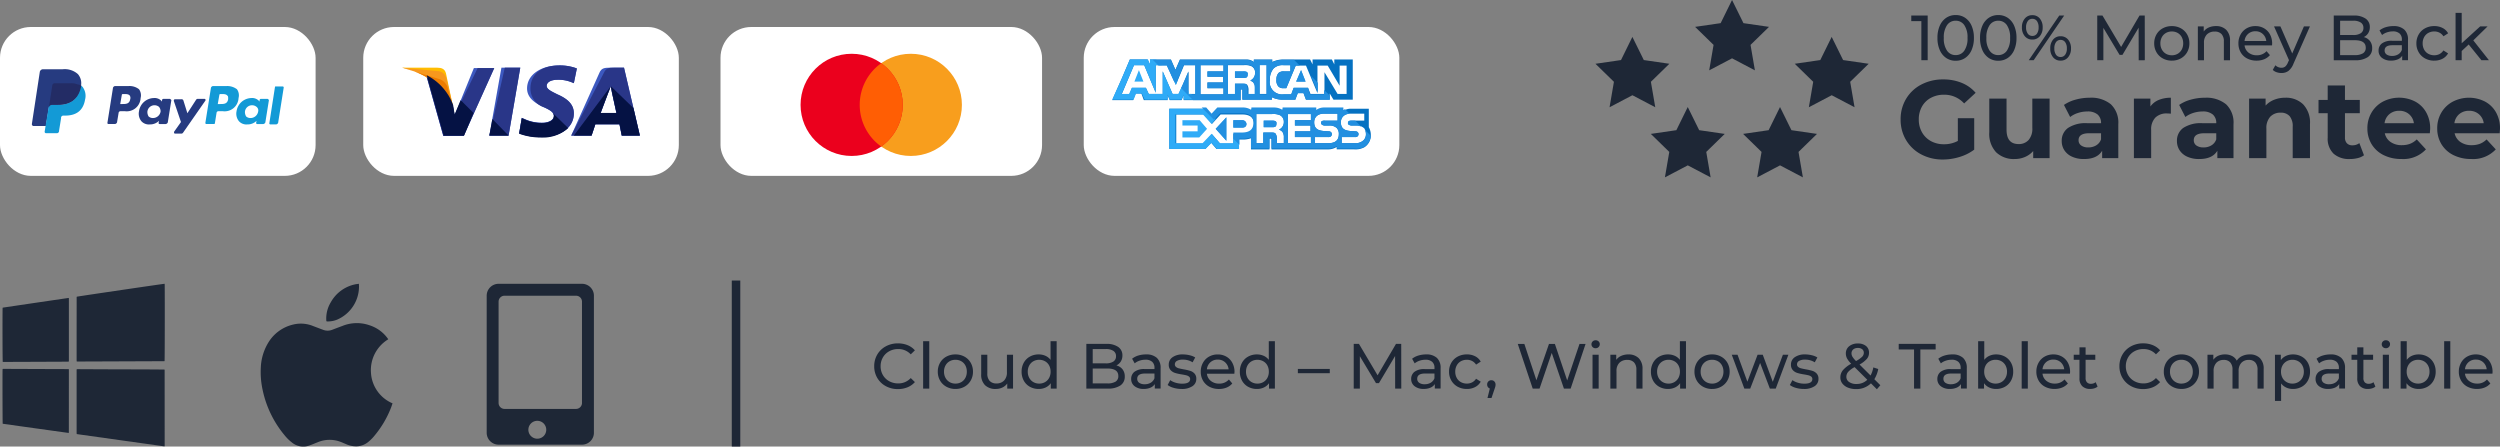 <?xml version="1.0" encoding="utf-8"?>
<svg xmlns="http://www.w3.org/2000/svg" width="487.242" height="87.031" viewBox="0 0 487.242 87.031">
  <rect x="0" y="0" width="487.242" height="87.031" fill="#808080" stroke="none"/>
  <g id="Group_26554" data-name="Group 26554" transform="translate(-716 -12127.277)">
    <rect id="Rectangle_23331" data-name="Rectangle 23331" width="61.509" height="29.014" rx="6" transform="translate(716 12132.539)" fill="#fff"/>
    <rect id="Rectangle_23332" data-name="Rectangle 23332" width="61.509" height="29.014" rx="6" transform="translate(786.793 12132.539)" fill="#fff"/>
    <rect id="Rectangle_23333" data-name="Rectangle 23333" width="62.669" height="29.014" rx="6" transform="translate(856.424 12132.539)" fill="#fff"/>
    <rect id="Rectangle_23334" data-name="Rectangle 23334" width="61.509" height="29.014" rx="6" transform="translate(927.218 12132.539)" fill="#fff"/>
    <path id="Path_13011" data-name="Path 13011" d="M-185.453-1.836a4.809,4.809,0,0,1-2.358-.579,4.257,4.257,0,0,1-1.649-1.593,4.415,4.415,0,0,1-.6-2.283,4.415,4.415,0,0,1,.6-2.283,4.246,4.246,0,0,1,1.655-1.593,4.844,4.844,0,0,1,2.364-.579,4.935,4.935,0,0,1,1.867.342,3.82,3.82,0,0,1,1.443,1.014l-.809.784a3.245,3.245,0,0,0-2.451-1.033,3.551,3.551,0,0,0-1.755.436A3.158,3.158,0,0,0-188.371-8a3.36,3.36,0,0,0-.442,1.711,3.36,3.36,0,0,0,.442,1.711,3.158,3.158,0,0,0,1.226,1.2,3.551,3.551,0,0,0,1.755.436,3.252,3.252,0,0,0,2.451-1.045l.809.784a3.871,3.871,0,0,1-1.45,1.02A4.9,4.9,0,0,1-185.453-1.836Zm4.928-9.333h1.195v9.233h-1.195Zm6.3,9.308A3.576,3.576,0,0,1-176-2.3a3.159,3.159,0,0,1-1.226-1.2,3.409,3.409,0,0,1-.442-1.736,3.409,3.409,0,0,1,.442-1.736A3.115,3.115,0,0,1-176-8.163a3.618,3.618,0,0,1,1.767-.429,3.582,3.582,0,0,1,1.761.429,3.126,3.126,0,0,1,1.219,1.195,3.409,3.409,0,0,1,.442,1.736,3.409,3.409,0,0,1-.442,1.736,3.17,3.17,0,0,1-1.219,1.2A3.541,3.541,0,0,1-174.229-1.861Zm0-1.045a2.227,2.227,0,0,0,1.139-.292,2.064,2.064,0,0,0,.79-.821,2.508,2.508,0,0,0,.286-1.213,2.508,2.508,0,0,0-.286-1.213,2.021,2.021,0,0,0-.79-.815,2.265,2.265,0,0,0-1.139-.286,2.265,2.265,0,0,0-1.139.286,2.063,2.063,0,0,0-.8.815,2.466,2.466,0,0,0-.292,1.213,2.466,2.466,0,0,0,.292,1.213,2.107,2.107,0,0,0,.8.821A2.227,2.227,0,0,0-174.229-2.906Zm11.224-5.624v6.6h-1.132v-1a2.4,2.4,0,0,1-.952.79,2.97,2.97,0,0,1-1.288.28,2.878,2.878,0,0,1-2.078-.728,2.839,2.839,0,0,1-.759-2.147v-3.8h1.195v3.658a2.048,2.048,0,0,0,.46,1.45,1.719,1.719,0,0,0,1.319.492,1.969,1.969,0,0,0,1.493-.572,2.247,2.247,0,0,0,.548-1.618V-8.53Zm8.5-2.638v9.233h-1.145V-2.98a2.587,2.587,0,0,1-1.008.834A3.123,3.123,0,0,1-158-1.861a3.466,3.466,0,0,1-1.717-.423,3.031,3.031,0,0,1-1.188-1.188,3.537,3.537,0,0,1-.429-1.761,3.5,3.5,0,0,1,.429-1.755,3.042,3.042,0,0,1,1.188-1.182A3.466,3.466,0,0,1-158-8.593a3.16,3.16,0,0,1,1.307.268,2.536,2.536,0,0,1,1,.79v-3.634Zm-3.4,8.263a2.236,2.236,0,0,0,1.132-.292,2.051,2.051,0,0,0,.8-.821,2.509,2.509,0,0,0,.286-1.213,2.509,2.509,0,0,0-.286-1.213,2.01,2.01,0,0,0-.8-.815,2.274,2.274,0,0,0-1.132-.286,2.264,2.264,0,0,0-1.139.286,2.063,2.063,0,0,0-.8.815,2.466,2.466,0,0,0-.292,1.213,2.466,2.466,0,0,0,.292,1.213,2.107,2.107,0,0,0,.8.821A2.227,2.227,0,0,0-157.9-2.906Zm15.044-3.546a2.231,2.231,0,0,1,1.195.765,2.2,2.2,0,0,1,.436,1.4,2.013,2.013,0,0,1-.852,1.742,4.242,4.242,0,0,1-2.483.61h-4.156v-8.711h3.907a3.852,3.852,0,0,1,2.308.6,1.937,1.937,0,0,1,.815,1.655,2.152,2.152,0,0,1-.317,1.182A2.067,2.067,0,0,1-142.859-6.452Zm-4.617-3.186V-6.85h2.551a2.59,2.59,0,0,0,1.475-.355,1.18,1.18,0,0,0,.516-1.039,1.18,1.18,0,0,0-.516-1.039,2.59,2.59,0,0,0-1.475-.355Zm2.862,6.695a2.946,2.946,0,0,0,1.593-.348,1.212,1.212,0,0,0,.535-1.1q0-1.456-2.128-1.456h-2.862v2.9Zm7.541-5.649a2.983,2.983,0,0,1,2.1.672,2.6,2.6,0,0,1,.728,2v3.982h-1.132v-.871a1.888,1.888,0,0,1-.852.7,3.253,3.253,0,0,1-1.313.243,2.747,2.747,0,0,1-1.773-.535,1.717,1.717,0,0,1-.666-1.406,1.732,1.732,0,0,1,.635-1.4,3.127,3.127,0,0,1,2.016-.529h1.891v-.236a1.523,1.523,0,0,0-.448-1.182,1.89,1.89,0,0,0-1.319-.411,3.492,3.492,0,0,0-1.145.193,2.949,2.949,0,0,0-.946.516l-.5-.9a3.612,3.612,0,0,1,1.219-.628A5.1,5.1,0,0,1-137.073-8.593Zm-.274,5.811a2.219,2.219,0,0,0,1.182-.3,1.745,1.745,0,0,0,.722-.865v-.921h-1.842q-1.518,0-1.518,1.02a.923.923,0,0,0,.386.784A1.764,1.764,0,0,0-137.346-2.781Zm7.2.921a5.527,5.527,0,0,1-1.555-.218,3.416,3.416,0,0,1-1.17-.554l.5-.946a3.572,3.572,0,0,0,1.058.5,4.352,4.352,0,0,0,1.257.187q1.568,0,1.568-.9a.58.58,0,0,0-.212-.473,1.34,1.34,0,0,0-.529-.255q-.317-.081-.9-.18a8.841,8.841,0,0,1-1.3-.286,2,2,0,0,1-.865-.548,1.524,1.524,0,0,1-.361-1.083,1.691,1.691,0,0,1,.747-1.437,3.344,3.344,0,0,1,2-.541,5.519,5.519,0,0,1,1.319.162A3.547,3.547,0,0,1-127.5-8l-.51.946a3.43,3.43,0,0,0-1.9-.523,2.2,2.2,0,0,0-1.157.249.751.751,0,0,0-.4.66.629.629,0,0,0,.224.51,1.417,1.417,0,0,0,.554.274q.33.087.927.2a10.061,10.061,0,0,1,1.288.292,1.923,1.923,0,0,1,.84.529,1.473,1.473,0,0,1,.348,1.045,1.648,1.648,0,0,1-.765,1.425A3.614,3.614,0,0,1-130.142-1.861Zm10.3-3.335a3.417,3.417,0,0,1-.025.361h-5.351a2.071,2.071,0,0,0,.765,1.4,2.5,2.5,0,0,0,1.624.529,2.446,2.446,0,0,0,1.9-.8l.66.772a2.889,2.889,0,0,1-1.114.8,3.876,3.876,0,0,1-1.487.274,3.9,3.9,0,0,1-1.854-.429,3.062,3.062,0,0,1-1.251-1.2,3.443,3.443,0,0,1-.442-1.742,3.5,3.5,0,0,1,.429-1.73,3.075,3.075,0,0,1,1.182-1.2,3.367,3.367,0,0,1,1.7-.429,3.3,3.3,0,0,1,1.686.429,3.015,3.015,0,0,1,1.157,1.2A3.658,3.658,0,0,1-119.838-5.2Zm-3.26-2.389a2.065,2.065,0,0,0-1.437.523,2.107,2.107,0,0,0-.678,1.369h4.231a2.121,2.121,0,0,0-.678-1.363A2.05,2.05,0,0,0-123.1-7.585Zm11.137-3.584v9.233h-1.145V-2.98a2.587,2.587,0,0,1-1.008.834,3.123,3.123,0,0,1-1.344.286,3.466,3.466,0,0,1-1.717-.423,3.032,3.032,0,0,1-1.188-1.188,3.537,3.537,0,0,1-.429-1.761,3.5,3.5,0,0,1,.429-1.755,3.043,3.043,0,0,1,1.188-1.182,3.466,3.466,0,0,1,1.717-.423,3.159,3.159,0,0,1,1.307.268,2.536,2.536,0,0,1,1,.79v-3.634Zm-3.4,8.263a2.236,2.236,0,0,0,1.132-.292,2.052,2.052,0,0,0,.8-.821,2.508,2.508,0,0,0,.286-1.213,2.508,2.508,0,0,0-.286-1.213,2.01,2.01,0,0,0-.8-.815,2.274,2.274,0,0,0-1.132-.286,2.265,2.265,0,0,0-1.139.286,2.063,2.063,0,0,0-.8.815,2.466,2.466,0,0,0-.292,1.213,2.466,2.466,0,0,0,.292,1.213,2.107,2.107,0,0,0,.8.821A2.227,2.227,0,0,0-115.359-2.906Zm7.877-2.862h6.222v.834h-6.222ZM-88.53-1.935l-.012-6.346-3.148,5.289h-.572l-3.148-5.251v6.309h-1.195v-8.711h1.02l3.634,6.122,3.584-6.122h1.02l.012,8.711ZM-82.5-8.593a2.983,2.983,0,0,1,2.1.672,2.594,2.594,0,0,1,.728,2v3.982H-80.8v-.871a1.888,1.888,0,0,1-.852.7,3.253,3.253,0,0,1-1.313.243A2.747,2.747,0,0,1-84.741-2.4,1.717,1.717,0,0,1-85.407-3.8a1.732,1.732,0,0,1,.635-1.4,3.127,3.127,0,0,1,2.016-.529h1.891v-.236a1.523,1.523,0,0,0-.448-1.182,1.889,1.889,0,0,0-1.319-.411,3.492,3.492,0,0,0-1.145.193,2.949,2.949,0,0,0-.946.516l-.5-.9A3.612,3.612,0,0,1-84-8.375,5.1,5.1,0,0,1-82.5-8.593Zm-.274,5.811a2.219,2.219,0,0,0,1.182-.3,1.745,1.745,0,0,0,.722-.865v-.921h-1.842q-1.518,0-1.518,1.02a.923.923,0,0,0,.386.784A1.764,1.764,0,0,0-82.769-2.781Zm8.225.921a3.663,3.663,0,0,1-1.8-.436A3.191,3.191,0,0,1-77.58-3.5a3.372,3.372,0,0,1-.448-1.736,3.372,3.372,0,0,1,.448-1.736,3.147,3.147,0,0,1,1.238-1.195,3.705,3.705,0,0,1,1.8-.429,3.451,3.451,0,0,1,1.6.361,2.571,2.571,0,0,1,1.089,1.045l-.908.585a2.03,2.03,0,0,0-.772-.709,2.2,2.2,0,0,0-1.02-.236,2.359,2.359,0,0,0-1.163.286,2.039,2.039,0,0,0-.809.815,2.466,2.466,0,0,0-.292,1.213,2.492,2.492,0,0,0,.292,1.226,2.039,2.039,0,0,0,.809.815,2.359,2.359,0,0,0,1.163.286,2.2,2.2,0,0,0,1.02-.236,2.03,2.03,0,0,0,.772-.709l.908.572a2.61,2.61,0,0,1-1.089,1.051A3.4,3.4,0,0,1-74.544-1.861Zm4.778-1.7a.764.764,0,0,1,.579.243.843.843,0,0,1,.23.6A1.483,1.483,0,0,1-69-2.358q-.044.174-.168.535l-.585,1.73h-.784l.46-1.854a.781.781,0,0,1-.38-.292.817.817,0,0,1-.143-.479.825.825,0,0,1,.236-.61A.81.81,0,0,1-69.765-3.565Zm18.354-7.08-2.912,8.711h-1.307l-2.377-6.956-2.377,6.956h-1.331l-2.912-8.711h1.282l2.352,7.08,2.451-7.08H-57.4l2.4,7.118,2.4-7.118Zm1.356,2.115h1.195v6.6h-1.195Zm.6-1.269a.8.8,0,0,1-.579-.224.735.735,0,0,1-.23-.548.755.755,0,0,1,.23-.554.785.785,0,0,1,.579-.23.809.809,0,0,1,.579.218.715.715,0,0,1,.23.541.77.77,0,0,1-.23.566A.785.785,0,0,1-49.457-9.8Zm6.4,1.207a2.725,2.725,0,0,1,2,.728,2.863,2.863,0,0,1,.74,2.134v3.8h-1.195V-5.594a2.025,2.025,0,0,0-.46-1.443A1.732,1.732,0,0,0-43.3-7.522a2.055,2.055,0,0,0-1.531.566,2.212,2.212,0,0,0-.56,1.624v3.4h-1.195v-6.6h1.145v1a2.322,2.322,0,0,1,.977-.784A3.413,3.413,0,0,1-43.061-8.593Zm11.212-2.576v9.233h-1.145V-2.98A2.587,2.587,0,0,1-34-2.147a3.123,3.123,0,0,1-1.344.286,3.467,3.467,0,0,1-1.717-.423,3.032,3.032,0,0,1-1.188-1.188,3.537,3.537,0,0,1-.429-1.761,3.5,3.5,0,0,1,.429-1.755,3.043,3.043,0,0,1,1.188-1.182,3.467,3.467,0,0,1,1.717-.423,3.16,3.16,0,0,1,1.307.268,2.537,2.537,0,0,1,1,.79v-3.634Zm-3.4,8.263A2.236,2.236,0,0,0-34.114-3.2a2.052,2.052,0,0,0,.8-.821,2.509,2.509,0,0,0,.286-1.213,2.509,2.509,0,0,0-.286-1.213,2.01,2.01,0,0,0-.8-.815,2.274,2.274,0,0,0-1.132-.286,2.265,2.265,0,0,0-1.139.286,2.063,2.063,0,0,0-.8.815,2.466,2.466,0,0,0-.292,1.213,2.466,2.466,0,0,0,.292,1.213,2.107,2.107,0,0,0,.8.821A2.227,2.227,0,0,0-35.247-2.906Zm8.487,1.045A3.576,3.576,0,0,1-28.527-2.3a3.158,3.158,0,0,1-1.226-1.2,3.409,3.409,0,0,1-.442-1.736,3.409,3.409,0,0,1,.442-1.736,3.115,3.115,0,0,1,1.226-1.195,3.618,3.618,0,0,1,1.767-.429A3.582,3.582,0,0,1-25-8.163,3.126,3.126,0,0,1-23.78-6.969a3.409,3.409,0,0,1,.442,1.736A3.409,3.409,0,0,1-23.78-3.5,3.17,3.17,0,0,1-25-2.3,3.541,3.541,0,0,1-26.76-1.861Zm0-1.045A2.227,2.227,0,0,0-25.622-3.2a2.064,2.064,0,0,0,.79-.821,2.509,2.509,0,0,0,.286-1.213,2.509,2.509,0,0,0-.286-1.213,2.022,2.022,0,0,0-.79-.815,2.265,2.265,0,0,0-1.139-.286,2.265,2.265,0,0,0-1.139.286,2.063,2.063,0,0,0-.8.815,2.466,2.466,0,0,0-.292,1.213A2.466,2.466,0,0,0-28.7-4.02a2.107,2.107,0,0,0,.8.821A2.227,2.227,0,0,0-26.76-2.906ZM-11.89-8.53l-2.464,6.6H-15.5l-1.9-5-1.929,5h-1.145l-2.451-6.6H-21.8l1.916,5.251,1.991-5.251h1.008l1.954,5.276L-12.96-8.53Zm3.011,6.67a5.527,5.527,0,0,1-1.555-.218,3.416,3.416,0,0,1-1.17-.554l.5-.946a3.573,3.573,0,0,0,1.058.5,4.352,4.352,0,0,0,1.257.187q1.568,0,1.568-.9a.58.58,0,0,0-.212-.473,1.339,1.339,0,0,0-.529-.255q-.317-.081-.9-.18a8.841,8.841,0,0,1-1.3-.286,2,2,0,0,1-.865-.548,1.524,1.524,0,0,1-.361-1.083,1.691,1.691,0,0,1,.747-1.437,3.344,3.344,0,0,1,2-.541,5.519,5.519,0,0,1,1.319.162A3.547,3.547,0,0,1-6.241-8l-.51.946a3.43,3.43,0,0,0-1.9-.523,2.2,2.2,0,0,0-1.157.249.751.751,0,0,0-.4.66.629.629,0,0,0,.224.51,1.416,1.416,0,0,0,.554.274q.33.087.927.2a10.061,10.061,0,0,1,1.288.292,1.923,1.923,0,0,1,.84.529,1.473,1.473,0,0,1,.348,1.045,1.648,1.648,0,0,1-.765,1.425A3.614,3.614,0,0,1-8.879-1.861ZM5.357-1.8,4.2-2.956a4.018,4.018,0,0,1-2.912,1.12A4.093,4.093,0,0,1-.28-2.122a2.54,2.54,0,0,1-1.089-.8A1.894,1.894,0,0,1-1.761-4.1,2.2,2.2,0,0,1-1.27-5.513,5.691,5.691,0,0,1,.354-6.776,4.371,4.371,0,0,1-.455-7.809a2.072,2.072,0,0,1-.236-.958A1.756,1.756,0,0,1-.05-10.185a2.584,2.584,0,0,1,1.711-.535,2.4,2.4,0,0,1,1.58.485A1.637,1.637,0,0,1,3.826-8.9,1.813,1.813,0,0,1,3.4-7.721a5.229,5.229,0,0,1-1.425,1.1l2.153,2.14a5.546,5.546,0,0,0,.535-1.58l.958.311a5.758,5.758,0,0,1-.759,1.991l1.17,1.17Zm-3.7-8.051a1.331,1.331,0,0,0-.915.292.974.974,0,0,0-.33.765,1.272,1.272,0,0,0,.18.647,4.9,4.9,0,0,0,.7.846,5.352,5.352,0,0,0,1.188-.834,1.085,1.085,0,0,0,.33-.759.872.872,0,0,0-.3-.7A1.27,1.27,0,0,0,1.661-9.849Zm-.3,7.018A2.905,2.905,0,0,0,3.49-3.652L1.014-6.116a4.461,4.461,0,0,0-1.251.927,1.475,1.475,0,0,0-.355.964A1.185,1.185,0,0,0-.05-3.217,2.38,2.38,0,0,0,1.362-2.831ZM12.6-9.563H9.612v-1.083h7.2v1.083H13.831v7.628H12.6Zm7.454.971a2.983,2.983,0,0,1,2.1.672,2.594,2.594,0,0,1,.728,2v3.982H21.745v-.871a1.888,1.888,0,0,1-.852.7,3.253,3.253,0,0,1-1.313.243A2.747,2.747,0,0,1,17.806-2.4,1.716,1.716,0,0,1,17.141-3.8a1.732,1.732,0,0,1,.635-1.4,3.127,3.127,0,0,1,2.016-.529h1.891v-.236a1.523,1.523,0,0,0-.448-1.182,1.89,1.89,0,0,0-1.319-.411,3.492,3.492,0,0,0-1.145.193,2.949,2.949,0,0,0-.946.516l-.5-.9a3.612,3.612,0,0,1,1.219-.628A5.1,5.1,0,0,1,20.052-8.593Zm-.274,5.811a2.219,2.219,0,0,0,1.182-.3,1.745,1.745,0,0,0,.722-.865v-.921H19.841q-1.518,0-1.518,1.02a.923.923,0,0,0,.386.784A1.764,1.764,0,0,0,19.779-2.781Zm8.81-5.811a3.467,3.467,0,0,1,1.717.423,3.043,3.043,0,0,1,1.188,1.182,3.5,3.5,0,0,1,.429,1.755,3.537,3.537,0,0,1-.429,1.761,3.031,3.031,0,0,1-1.188,1.188,3.467,3.467,0,0,1-1.717.423,3.123,3.123,0,0,1-1.344-.286,2.587,2.587,0,0,1-1.008-.834v1.045H25.092v-9.233h1.195v3.634a2.537,2.537,0,0,1,1-.79A3.16,3.16,0,0,1,28.589-8.593Zm-.1,5.687A2.227,2.227,0,0,0,29.628-3.2a2.107,2.107,0,0,0,.8-.821,2.466,2.466,0,0,0,.292-1.213,2.466,2.466,0,0,0-.292-1.213,2.063,2.063,0,0,0-.8-.815,2.265,2.265,0,0,0-1.139-.286,2.274,2.274,0,0,0-1.132.286,2.01,2.01,0,0,0-.8.815,2.509,2.509,0,0,0-.286,1.213A2.509,2.509,0,0,0,26.56-4.02a2.052,2.052,0,0,0,.8.821A2.236,2.236,0,0,0,28.489-2.906Zm5.089-8.263h1.195v9.233H33.579ZM43.011-5.2a3.427,3.427,0,0,1-.025.361H37.635a2.071,2.071,0,0,0,.765,1.4,2.5,2.5,0,0,0,1.624.529,2.446,2.446,0,0,0,1.9-.8l.66.772a2.889,2.889,0,0,1-1.114.8,3.876,3.876,0,0,1-1.487.274,3.9,3.9,0,0,1-1.854-.429,3.062,3.062,0,0,1-1.251-1.2,3.443,3.443,0,0,1-.442-1.742,3.5,3.5,0,0,1,.429-1.73,3.075,3.075,0,0,1,1.182-1.2,3.367,3.367,0,0,1,1.7-.429,3.3,3.3,0,0,1,1.686.429,3.015,3.015,0,0,1,1.157,1.2A3.658,3.658,0,0,1,43.011-5.2Zm-3.26-2.389a2.065,2.065,0,0,0-1.437.523,2.107,2.107,0,0,0-.678,1.369h4.231a2.121,2.121,0,0,0-.678-1.363A2.05,2.05,0,0,0,39.751-7.585Zm8.623,5.264a1.782,1.782,0,0,1-.647.342,2.7,2.7,0,0,1-.8.118A2.115,2.115,0,0,1,45.388-2.4a2.043,2.043,0,0,1-.548-1.531V-7.547H43.72V-8.53h1.12V-9.974h1.195V-8.53h1.891v.983H46.035v3.571a1.159,1.159,0,0,0,.268.821,1,1,0,0,0,.765.286A1.44,1.44,0,0,0,48-3.18Zm8.86.485a4.809,4.809,0,0,1-2.358-.579,4.257,4.257,0,0,1-1.649-1.593,4.414,4.414,0,0,1-.6-2.283,4.414,4.414,0,0,1,.6-2.283,4.246,4.246,0,0,1,1.655-1.593,4.844,4.844,0,0,1,2.364-.579,4.935,4.935,0,0,1,1.867.342,3.82,3.82,0,0,1,1.443,1.014l-.809.784A3.245,3.245,0,0,0,57.3-9.638a3.551,3.551,0,0,0-1.755.436A3.158,3.158,0,0,0,54.316-8a3.36,3.36,0,0,0-.442,1.711,3.36,3.36,0,0,0,.442,1.711,3.158,3.158,0,0,0,1.226,1.2,3.551,3.551,0,0,0,1.755.436,3.252,3.252,0,0,0,2.451-1.045l.809.784a3.871,3.871,0,0,1-1.45,1.02A4.9,4.9,0,0,1,57.234-1.836Zm7.479-.025A3.576,3.576,0,0,1,62.945-2.3,3.158,3.158,0,0,1,61.72-3.5a3.409,3.409,0,0,1-.442-1.736,3.409,3.409,0,0,1,.442-1.736,3.115,3.115,0,0,1,1.226-1.195,3.618,3.618,0,0,1,1.767-.429,3.582,3.582,0,0,1,1.761.429,3.126,3.126,0,0,1,1.219,1.195,3.409,3.409,0,0,1,.442,1.736A3.409,3.409,0,0,1,67.693-3.5a3.17,3.17,0,0,1-1.219,1.2A3.541,3.541,0,0,1,64.712-1.861Zm0-1.045A2.227,2.227,0,0,0,65.851-3.2a2.064,2.064,0,0,0,.79-.821,2.509,2.509,0,0,0,.286-1.213,2.509,2.509,0,0,0-.286-1.213,2.022,2.022,0,0,0-.79-.815,2.265,2.265,0,0,0-1.139-.286,2.265,2.265,0,0,0-1.139.286,2.063,2.063,0,0,0-.8.815,2.466,2.466,0,0,0-.292,1.213,2.466,2.466,0,0,0,.292,1.213,2.107,2.107,0,0,0,.8.821A2.227,2.227,0,0,0,64.712-2.906ZM78.04-8.593a2.678,2.678,0,0,1,1.972.722,2.888,2.888,0,0,1,.728,2.14v3.8H79.545V-5.594A2.08,2.08,0,0,0,79.1-7.037a1.621,1.621,0,0,0-1.263-.485,1.892,1.892,0,0,0-1.443.566,2.275,2.275,0,0,0-.535,1.624v3.4H74.667V-5.594a2.08,2.08,0,0,0-.442-1.443,1.621,1.621,0,0,0-1.263-.485,1.891,1.891,0,0,0-1.443.566,2.275,2.275,0,0,0-.535,1.624v3.4H69.789v-6.6h1.145v.983a2.315,2.315,0,0,1,.946-.778,3.167,3.167,0,0,1,1.331-.268,2.92,2.92,0,0,1,1.369.311,2.162,2.162,0,0,1,.921.908,2.527,2.527,0,0,1,1.039-.9A3.386,3.386,0,0,1,78.04-8.593Zm8.4,0a3.467,3.467,0,0,1,1.717.423,3.043,3.043,0,0,1,1.188,1.182,3.5,3.5,0,0,1,.429,1.755,3.538,3.538,0,0,1-.429,1.761,3.032,3.032,0,0,1-1.188,1.188,3.467,3.467,0,0,1-1.717.423,3.056,3.056,0,0,1-1.3-.274,2.7,2.7,0,0,1-1-.8V.479H82.942V-8.53h1.145v1.045A2.536,2.536,0,0,1,85.1-8.313,3.182,3.182,0,0,1,86.439-8.593Zm-.1,5.687A2.227,2.227,0,0,0,87.478-3.2a2.107,2.107,0,0,0,.8-.821,2.465,2.465,0,0,0,.292-1.213,2.465,2.465,0,0,0-.292-1.213,2.063,2.063,0,0,0-.8-.815,2.265,2.265,0,0,0-1.139-.286,2.2,2.2,0,0,0-1.126.292,2.119,2.119,0,0,0-.8.815,2.43,2.43,0,0,0-.292,1.207,2.508,2.508,0,0,0,.286,1.213,2.051,2.051,0,0,0,.8.821A2.236,2.236,0,0,0,86.339-2.906Zm7.429-5.687a2.983,2.983,0,0,1,2.1.672,2.6,2.6,0,0,1,.728,2v3.982H95.461v-.871a1.888,1.888,0,0,1-.852.7,3.253,3.253,0,0,1-1.313.243A2.747,2.747,0,0,1,91.522-2.4,1.717,1.717,0,0,1,90.856-3.8a1.732,1.732,0,0,1,.635-1.4,3.127,3.127,0,0,1,2.016-.529H95.4v-.236a1.523,1.523,0,0,0-.448-1.182,1.89,1.89,0,0,0-1.319-.411,3.492,3.492,0,0,0-1.145.193,2.95,2.95,0,0,0-.946.516l-.5-.9a3.612,3.612,0,0,1,1.219-.628A5.1,5.1,0,0,1,93.768-8.593Zm-.274,5.811a2.219,2.219,0,0,0,1.182-.3,1.744,1.744,0,0,0,.722-.865v-.921H93.557q-1.518,0-1.518,1.02a.923.923,0,0,0,.386.784A1.764,1.764,0,0,0,93.494-2.781Zm9.022.46a1.782,1.782,0,0,1-.647.342,2.7,2.7,0,0,1-.8.118A2.115,2.115,0,0,1,99.53-2.4a2.043,2.043,0,0,1-.548-1.531V-7.547h-1.12V-8.53h1.12V-9.974h1.195V-8.53h1.891v.983h-1.891v3.571a1.159,1.159,0,0,0,.268.821,1,1,0,0,0,.765.286,1.44,1.44,0,0,0,.933-.311ZM103.96-8.53h1.195v6.6H103.96Zm.6-1.269a.8.8,0,0,1-.579-.224.735.735,0,0,1-.23-.548.755.755,0,0,1,.23-.554.785.785,0,0,1,.579-.23.809.809,0,0,1,.579.218.715.715,0,0,1,.23.541.77.77,0,0,1-.23.566A.785.785,0,0,1,104.557-9.8Zm6.371,1.207a3.467,3.467,0,0,1,1.717.423,3.043,3.043,0,0,1,1.188,1.182,3.5,3.5,0,0,1,.429,1.755,3.537,3.537,0,0,1-.429,1.761,3.032,3.032,0,0,1-1.188,1.188,3.467,3.467,0,0,1-1.717.423,3.123,3.123,0,0,1-1.344-.286,2.587,2.587,0,0,1-1.008-.834v1.045h-1.145v-9.233h1.195v3.634a2.537,2.537,0,0,1,1-.79A3.16,3.16,0,0,1,110.928-8.593Zm-.1,5.687a2.227,2.227,0,0,0,1.139-.292,2.107,2.107,0,0,0,.8-.821,2.466,2.466,0,0,0,.292-1.213,2.466,2.466,0,0,0-.292-1.213,2.063,2.063,0,0,0-.8-.815,2.265,2.265,0,0,0-1.139-.286,2.274,2.274,0,0,0-1.132.286,2.01,2.01,0,0,0-.8.815,2.509,2.509,0,0,0-.286,1.213A2.509,2.509,0,0,0,108.9-4.02a2.052,2.052,0,0,0,.8.821A2.236,2.236,0,0,0,110.828-2.906Zm5.089-8.263h1.195v9.233h-1.195ZM125.35-5.2a3.425,3.425,0,0,1-.025.361h-5.351a2.071,2.071,0,0,0,.765,1.4,2.5,2.5,0,0,0,1.624.529,2.446,2.446,0,0,0,1.9-.8l.66.772a2.889,2.889,0,0,1-1.114.8,3.876,3.876,0,0,1-1.487.274,3.9,3.9,0,0,1-1.854-.429,3.062,3.062,0,0,1-1.251-1.2,3.443,3.443,0,0,1-.442-1.742,3.5,3.5,0,0,1,.429-1.73,3.075,3.075,0,0,1,1.182-1.2,3.367,3.367,0,0,1,1.7-.429,3.3,3.3,0,0,1,1.686.429,3.015,3.015,0,0,1,1.157,1.2A3.658,3.658,0,0,1,125.35-5.2Zm-3.26-2.389a2.065,2.065,0,0,0-1.437.523,2.107,2.107,0,0,0-.678,1.369h4.231a2.121,2.121,0,0,0-.678-1.363A2.05,2.05,0,0,0,122.09-7.585Z" transform="translate(1076.441 12204.945)" fill="#1e2736"/>
    <g id="Group_26358" data-name="Group 26358" transform="translate(1026.94 12127.277)">
      <g id="Group_581" data-name="Group 581" transform="translate(59.484 2.509)">
        <path id="Path_3311" data-name="Path 3311" d="M-65.043-10.607V-1.9h-1.232V-9.525h-1.966v-1.083Zm5.463,8.81a3.26,3.26,0,0,1-1.835-.529,3.546,3.546,0,0,1-1.263-1.537,5.71,5.71,0,0,1-.46-2.389,5.71,5.71,0,0,1,.46-2.389,3.546,3.546,0,0,1,1.263-1.537,3.26,3.26,0,0,1,1.835-.529,3.239,3.239,0,0,1,1.823.529,3.546,3.546,0,0,1,1.263,1.537,5.71,5.71,0,0,1,.46,2.389,5.71,5.71,0,0,1-.46,2.389,3.546,3.546,0,0,1-1.263,1.537A3.239,3.239,0,0,1-59.581-1.8Zm0-1.107a1.973,1.973,0,0,0,1.674-.859,4.174,4.174,0,0,0,.628-2.489,4.174,4.174,0,0,0-.628-2.489A1.973,1.973,0,0,0-59.581-9.6a1.985,1.985,0,0,0-1.686.859A4.174,4.174,0,0,0-61.9-6.252a4.174,4.174,0,0,0,.628,2.489A1.985,1.985,0,0,0-59.581-2.9Zm8.3,1.107a3.26,3.26,0,0,1-1.835-.529,3.546,3.546,0,0,1-1.263-1.537,5.71,5.71,0,0,1-.46-2.389,5.71,5.71,0,0,1,.46-2.389,3.546,3.546,0,0,1,1.263-1.537,3.26,3.26,0,0,1,1.835-.529,3.239,3.239,0,0,1,1.823.529,3.546,3.546,0,0,1,1.263,1.537,5.71,5.71,0,0,1,.46,2.389,5.71,5.71,0,0,1-.46,2.389,3.546,3.546,0,0,1-1.263,1.537A3.239,3.239,0,0,1-51.281-1.8Zm0-1.107a1.973,1.973,0,0,0,1.674-.859,4.175,4.175,0,0,0,.628-2.489,4.175,4.175,0,0,0-.628-2.489A1.973,1.973,0,0,0-51.281-9.6a1.985,1.985,0,0,0-1.686.859A4.175,4.175,0,0,0-53.6-6.252a4.175,4.175,0,0,0,.628,2.489A1.985,1.985,0,0,0-51.281-2.9Zm6.632-3.024a1.833,1.833,0,0,1-1.468-.66,2.562,2.562,0,0,1-.56-1.717,2.562,2.562,0,0,1,.56-1.717,1.833,1.833,0,0,1,1.468-.66,1.822,1.822,0,0,1,1.462.653,2.575,2.575,0,0,1,.554,1.723,2.575,2.575,0,0,1-.554,1.723A1.822,1.822,0,0,1-44.648-5.929Zm5.251-4.679h.958L-44.387-1.9h-.958Zm-5.251,3.97a1.049,1.049,0,0,0,.9-.442,2.04,2.04,0,0,0,.324-1.226,2.04,2.04,0,0,0-.324-1.226,1.049,1.049,0,0,0-.9-.442,1.048,1.048,0,0,0-.89.448,2.016,2.016,0,0,0-.33,1.219,2.016,2.016,0,0,0,.33,1.219A1.048,1.048,0,0,0-44.648-6.638Zm5.513,4.816A1.822,1.822,0,0,1-40.6-2.475,2.575,2.575,0,0,1-41.152-4.2,2.575,2.575,0,0,1-40.6-5.922a1.822,1.822,0,0,1,1.462-.653,1.833,1.833,0,0,1,1.468.66,2.562,2.562,0,0,1,.56,1.717,2.562,2.562,0,0,1-.56,1.717A1.833,1.833,0,0,1-39.136-1.822Zm0-.709a1.048,1.048,0,0,0,.89-.448,2.016,2.016,0,0,0,.33-1.219,2.016,2.016,0,0,0-.33-1.219,1.048,1.048,0,0,0-.89-.448,1.049,1.049,0,0,0-.9.442A2.04,2.04,0,0,0-40.355-4.2a2.04,2.04,0,0,0,.324,1.226A1.049,1.049,0,0,0-39.136-2.531Zm15.219.635-.012-6.346-3.148,5.289h-.572L-30.8-8.206V-1.9h-1.195v-8.711h1.02l3.634,6.122,3.584-6.122h1.02l.012,8.711Zm6.458.075a3.576,3.576,0,0,1-1.767-.436,3.158,3.158,0,0,1-1.226-1.2,3.409,3.409,0,0,1-.442-1.736,3.409,3.409,0,0,1,.442-1.736,3.115,3.115,0,0,1,1.226-1.195,3.618,3.618,0,0,1,1.767-.429,3.582,3.582,0,0,1,1.761.429A3.126,3.126,0,0,1-14.479-6.93a3.409,3.409,0,0,1,.442,1.736,3.409,3.409,0,0,1-.442,1.736,3.17,3.17,0,0,1-1.219,1.2A3.541,3.541,0,0,1-17.459-1.822Zm0-1.045a2.227,2.227,0,0,0,1.139-.292,2.064,2.064,0,0,0,.79-.821,2.509,2.509,0,0,0,.286-1.213,2.509,2.509,0,0,0-.286-1.213,2.022,2.022,0,0,0-.79-.815,2.265,2.265,0,0,0-1.139-.286,2.265,2.265,0,0,0-1.139.286,2.063,2.063,0,0,0-.8.815,2.466,2.466,0,0,0-.292,1.213,2.466,2.466,0,0,0,.292,1.213,2.107,2.107,0,0,0,.8.821A2.227,2.227,0,0,0-17.459-2.867Zm8.6-5.687a2.725,2.725,0,0,1,2,.728,2.863,2.863,0,0,1,.74,2.134v3.8H-7.318V-5.555A2.025,2.025,0,0,0-7.778-7,1.732,1.732,0,0,0-9.1-7.484a2.055,2.055,0,0,0-1.531.566,2.212,2.212,0,0,0-.56,1.624v3.4h-1.195v-6.6h1.145v1a2.322,2.322,0,0,1,.977-.784A3.413,3.413,0,0,1-8.861-8.554Zm10.95,3.4a3.423,3.423,0,0,1-.025.361H-3.286a2.071,2.071,0,0,0,.765,1.4A2.5,2.5,0,0,0-.9-2.867a2.446,2.446,0,0,0,1.9-.8l.66.772a2.889,2.889,0,0,1-1.114.8,3.876,3.876,0,0,1-1.487.274,3.9,3.9,0,0,1-1.854-.429,3.062,3.062,0,0,1-1.251-1.2A3.443,3.443,0,0,1-4.48-5.194a3.5,3.5,0,0,1,.429-1.73,3.075,3.075,0,0,1,1.182-1.2,3.367,3.367,0,0,1,1.7-.429,3.3,3.3,0,0,1,1.686.429,3.015,3.015,0,0,1,1.157,1.2A3.658,3.658,0,0,1,2.09-5.157ZM-1.17-7.546a2.065,2.065,0,0,0-1.437.523,2.107,2.107,0,0,0-.678,1.369H.945A2.121,2.121,0,0,0,.267-7.017,2.05,2.05,0,0,0-1.17-7.546ZM9.456-8.492l-3.2,7.255A3.272,3.272,0,0,1,5.269.181,2.258,2.258,0,0,1,3.907.592,2.88,2.88,0,0,1,2.967.436a1.928,1.928,0,0,1-.753-.454l.51-.9a1.663,1.663,0,0,0,1.182.485,1.14,1.14,0,0,0,.728-.23,1.963,1.963,0,0,0,.529-.79l.212-.46L2.463-8.492H3.707l2.3,5.276L8.287-8.492Zm10.5,2.078a2.231,2.231,0,0,1,1.195.765,2.2,2.2,0,0,1,.436,1.4,2.013,2.013,0,0,1-.852,1.742,4.242,4.242,0,0,1-2.482.61H14.1v-8.711h3.907a3.852,3.852,0,0,1,2.308.6,1.937,1.937,0,0,1,.815,1.655,2.152,2.152,0,0,1-.317,1.182A2.067,2.067,0,0,1,19.959-6.414ZM15.342-9.6v2.787h2.551a2.59,2.59,0,0,0,1.475-.355,1.18,1.18,0,0,0,.516-1.039,1.18,1.18,0,0,0-.516-1.039A2.59,2.59,0,0,0,17.893-9.6ZM18.2-2.9A2.946,2.946,0,0,0,19.8-3.253a1.212,1.212,0,0,0,.535-1.1Q20.332-5.8,18.2-5.8H15.342v2.9Zm7.541-5.649a2.983,2.983,0,0,1,2.1.672,2.594,2.594,0,0,1,.728,2V-1.9H27.437v-.871a1.888,1.888,0,0,1-.852.7,3.253,3.253,0,0,1-1.313.243A2.747,2.747,0,0,1,23.5-2.357a1.717,1.717,0,0,1-.666-1.406,1.732,1.732,0,0,1,.635-1.4,3.127,3.127,0,0,1,2.016-.529h1.891v-.236a1.523,1.523,0,0,0-.448-1.182,1.89,1.89,0,0,0-1.319-.411,3.492,3.492,0,0,0-1.145.193,2.949,2.949,0,0,0-.946.516l-.5-.9a3.612,3.612,0,0,1,1.219-.628A5.1,5.1,0,0,1,25.745-8.554Zm-.274,5.811a2.219,2.219,0,0,0,1.182-.3,1.745,1.745,0,0,0,.722-.865v-.921H25.533q-1.518,0-1.518,1.02a.923.923,0,0,0,.386.784A1.764,1.764,0,0,0,25.471-2.743Zm8.225.921a3.663,3.663,0,0,1-1.8-.436,3.191,3.191,0,0,1-1.238-1.2,3.372,3.372,0,0,1-.448-1.736A3.372,3.372,0,0,1,30.66-6.93,3.147,3.147,0,0,1,31.9-8.125a3.705,3.705,0,0,1,1.8-.429,3.452,3.452,0,0,1,1.6.361,2.57,2.57,0,0,1,1.089,1.045l-.908.585a2.029,2.029,0,0,0-.771-.709,2.2,2.2,0,0,0-1.02-.236,2.359,2.359,0,0,0-1.163.286,2.039,2.039,0,0,0-.809.815,2.466,2.466,0,0,0-.292,1.213,2.492,2.492,0,0,0,.292,1.226,2.039,2.039,0,0,0,.809.815,2.359,2.359,0,0,0,1.163.286A2.2,2.2,0,0,0,34.7-3.1a2.029,2.029,0,0,0,.771-.709l.908.572A2.609,2.609,0,0,1,35.3-2.189,3.4,3.4,0,0,1,33.7-1.822ZM40.4-4.97,39.035-3.7v1.8H37.84V-11.13h1.195v5.923l3.6-3.285h1.443L41.3-5.767,44.348-1.9H42.88ZM-59.166,9.4h3.192v6.126a9.12,9.12,0,0,1-2.847,1.424,11.054,11.054,0,0,1-3.257.5,8.826,8.826,0,0,1-4.227-1,7.466,7.466,0,0,1-2.944-2.782,7.666,7.666,0,0,1-1.068-4.023,7.666,7.666,0,0,1,1.068-4.023,7.43,7.43,0,0,1,2.966-2.782,9,9,0,0,1,4.271-1,9.346,9.346,0,0,1,3.6.669,7.137,7.137,0,0,1,2.718,1.941l-2.243,2.071a5.188,5.188,0,0,0-3.9-1.7,5.328,5.328,0,0,0-2.567.6,4.333,4.333,0,0,0-1.747,1.7,5.015,5.015,0,0,0-.625,2.524,4.972,4.972,0,0,0,.625,2.5,4.424,4.424,0,0,0,1.736,1.715,5.146,5.146,0,0,0,2.534.615,5.663,5.663,0,0,0,2.718-.647Zm17.881-3.818v11.6h-3.192V15.8a4.462,4.462,0,0,1-1.6,1.154,5.021,5.021,0,0,1-2.006.4A4.942,4.942,0,0,1-51.7,16.04a5.245,5.245,0,0,1-1.337-3.9V5.579h3.365V11.64q0,2.8,2.351,2.8a2.528,2.528,0,0,0,1.941-.787,3.321,3.321,0,0,0,.733-2.34V5.579Zm7.808-.173A6.039,6.039,0,0,1-29.336,6.69a4.911,4.911,0,0,1,1.445,3.872v6.622H-31.04V15.738q-.949,1.618-3.537,1.618A5.49,5.49,0,0,1-36.9,16.9a3.457,3.457,0,0,1-1.5-1.251,3.256,3.256,0,0,1-.518-1.812A3.023,3.023,0,0,1-37.694,11.3a6.21,6.21,0,0,1,3.764-.927h2.675a2.144,2.144,0,0,0-.669-1.693,2.945,2.945,0,0,0-2.006-.593,5.857,5.857,0,0,0-1.823.291,4.822,4.822,0,0,0-1.521.787l-1.208-2.351a7.288,7.288,0,0,1,2.276-1.035A10.193,10.193,0,0,1-33.477,5.407Zm-.259,9.684a2.93,2.93,0,0,0,1.531-.4,2.183,2.183,0,0,0,.949-1.176V12.33h-2.308q-2.071,0-2.071,1.359a1.21,1.21,0,0,0,.507,1.025A2.283,2.283,0,0,0-33.736,15.091Zm12.1-7.98a3.742,3.742,0,0,1,1.628-1.273,6.044,6.044,0,0,1,2.362-.431V8.513q-.561-.043-.755-.043a3.084,3.084,0,0,0-2.265.809,3.269,3.269,0,0,0-.82,2.426v5.478H-24.85V5.579h3.214Zm10.612-1.7A6.039,6.039,0,0,1-6.883,6.69a4.911,4.911,0,0,1,1.445,3.872v6.622H-8.587V15.738q-.949,1.618-3.537,1.618a5.49,5.49,0,0,1-2.319-.453,3.457,3.457,0,0,1-1.5-1.251,3.256,3.256,0,0,1-.518-1.812A3.023,3.023,0,0,1-15.241,11.3a6.21,6.21,0,0,1,3.764-.927H-8.8a2.144,2.144,0,0,0-.669-1.693,2.945,2.945,0,0,0-2.006-.593,5.857,5.857,0,0,0-1.823.291,4.822,4.822,0,0,0-1.521.787l-1.208-2.351a7.288,7.288,0,0,1,2.276-1.035A10.193,10.193,0,0,1-11.024,5.407Zm-.259,9.684a2.93,2.93,0,0,0,1.531-.4A2.183,2.183,0,0,0-8.8,13.517V12.33H-11.11q-2.071,0-2.071,1.359a1.21,1.21,0,0,0,.507,1.025A2.283,2.283,0,0,0-11.283,15.091ZM4.656,5.407A4.775,4.775,0,0,1,8.14,6.7,5.132,5.132,0,0,1,9.466,10.54v6.643H6.1V11.058A3.025,3.025,0,0,0,5.5,9a2.215,2.215,0,0,0-1.747-.679,2.678,2.678,0,0,0-2.027.787,3.26,3.26,0,0,0-.755,2.34v5.737H-2.4V5.579H.817V6.938A4.462,4.462,0,0,1,2.478,5.806,5.786,5.786,0,0,1,4.656,5.407ZM19.992,16.623a3.458,3.458,0,0,1-1.219.55,6.161,6.161,0,0,1-1.521.183,4.518,4.518,0,0,1-3.2-1.057,4.044,4.044,0,0,1-1.132-3.106V8.426h-1.79V5.838h1.79V3.013h3.365V5.838h2.89V8.426h-2.89V13.15a1.584,1.584,0,0,0,.377,1.132,1.4,1.4,0,0,0,1.068.4,2.162,2.162,0,0,0,1.359-.431Zm12.9-5.2q0,.065-.065.906H24.047a2.734,2.734,0,0,0,1.122,1.7,3.715,3.715,0,0,0,2.2.625,4.455,4.455,0,0,0,1.607-.27,3.892,3.892,0,0,0,1.3-.852l1.79,1.941a6.016,6.016,0,0,1-4.788,1.876,7.575,7.575,0,0,1-3.473-.766,5.613,5.613,0,0,1-2.329-2.125,5.854,5.854,0,0,1-.82-3.084,5.93,5.93,0,0,1,.809-3.074,5.666,5.666,0,0,1,2.222-2.135,6.878,6.878,0,0,1,6.244-.032,5.353,5.353,0,0,1,2.168,2.1A6.271,6.271,0,0,1,32.89,11.424ZM26.872,7.952a2.9,2.9,0,0,0-1.92.647A2.755,2.755,0,0,0,24,10.368h5.716A2.782,2.782,0,0,0,28.77,8.61,2.837,2.837,0,0,0,26.872,7.952ZM46.5,11.424q0,.065-.065.906H37.657a2.734,2.734,0,0,0,1.122,1.7,3.715,3.715,0,0,0,2.2.625,4.455,4.455,0,0,0,1.607-.27,3.892,3.892,0,0,0,1.3-.852l1.79,1.941a6.016,6.016,0,0,1-4.788,1.876,7.575,7.575,0,0,1-3.473-.766,5.613,5.613,0,0,1-2.329-2.125,5.854,5.854,0,0,1-.82-3.084,5.93,5.93,0,0,1,.809-3.074A5.666,5.666,0,0,1,37.3,6.172a6.878,6.878,0,0,1,6.244-.032,5.353,5.353,0,0,1,2.168,2.1A6.271,6.271,0,0,1,46.5,11.424ZM40.482,7.952a2.9,2.9,0,0,0-1.92.647,2.755,2.755,0,0,0-.949,1.769h5.716A2.782,2.782,0,0,0,42.38,8.61,2.837,2.837,0,0,0,40.482,7.952Z" transform="translate(70.317 11.13)" fill="#1e2736"/>
      </g>
      <g id="Group_583" data-name="Group 583">
        <g id="Group_582" data-name="Group 582">
          <path id="Path_1235" data-name="Path 1235" d="M607.538,335.525l2.227,4.512,4.98.724-3.6,3.512.851,4.96-4.454-2.342-4.454,2.342.851-4.96-3.6-3.512,4.98-.724Z" transform="translate(-580.91 -335.525)" fill="#1e2736"/>
          <path id="Path_1550" data-name="Path 1550" d="M607.538,335.525l2.227,4.512,4.98.724-3.6,3.512.851,4.96-4.454-2.342-4.454,2.342.851-4.96-3.6-3.512,4.98-.724Z" transform="translate(-600.331 -328.332)" fill="#1e2736"/>
          <path id="Path_1552" data-name="Path 1552" d="M607.538,335.525l2.227,4.512,4.98.724-3.6,3.512.851,4.96-4.454-2.342-4.454,2.342.851-4.96-3.6-3.512,4.98-.724Z" transform="translate(-589.541 -314.665)" fill="#1e2736"/>
          <path id="Path_1553" data-name="Path 1553" d="M607.538,335.525l2.227,4.512,4.98.724-3.6,3.512.851,4.96-4.454-2.342-4.454,2.342.851-4.96-3.6-3.512,4.98-.724Z" transform="translate(-571.559 -314.665)" fill="#1e2736"/>
          <path id="Path_1551" data-name="Path 1551" d="M607.538,335.525l2.227,4.512,4.98.724-3.6,3.512.851,4.96-4.454-2.342-4.454,2.342.851-4.96-3.6-3.512,4.98-.724Z" transform="translate(-561.489 -328.332)" fill="#1e2736"/>
        </g>
      </g>
    </g>
    <path id="Path_13010" data-name="Path 13010" d="M430.352,5106.187H414.1a2.322,2.322,0,0,0-2.322,2.321v26.706a2.322,2.322,0,0,0,2.322,2.322h16.255a2.322,2.322,0,0,0,2.322-2.322v-26.706A2.322,2.322,0,0,0,430.352,5106.187Zm-8.708,30.188a1.742,1.742,0,1,1,1.742-1.742A1.741,1.741,0,0,1,421.644,5136.375Zm8.708-6.966a1.16,1.16,0,0,1-1.161,1.161H415.258a1.16,1.16,0,0,1-1.161-1.161v-19.738a1.162,1.162,0,0,1,1.161-1.163h13.933a1.162,1.162,0,0,1,1.161,1.163Z" transform="translate(399.076 7076.402)" fill="#1e2736"/>
    <g id="Group_26356" data-name="Group 26356" transform="translate(766.801 12182.59)">
      <path id="Path_1656" data-name="Path 1656" d="M208.614,5082.75c-.082.242-.166.5-.26.755a19.6,19.6,0,0,1-3.434,5.762,8.02,8.02,0,0,1-.942.927,3.72,3.72,0,0,1-2.323.934,4.735,4.735,0,0,1-1.918-.347c-.448-.184-.886-.387-1.337-.553a5.972,5.972,0,0,0-4.376.11c-.521.2-1.033.433-1.567.612a3.488,3.488,0,0,1-3.425-.544,8.645,8.645,0,0,1-1.5-1.483,20.308,20.308,0,0,1-4.241-8.809,16.091,16.091,0,0,1-.352-4.279,10.119,10.119,0,0,1,1.429-4.863,7.7,7.7,0,0,1,4.949-3.59,6.264,6.264,0,0,1,3.79.294q.977.374,1.954.739a2.455,2.455,0,0,0,1.8,0c.668-.254,1.332-.507,2-.754a7.477,7.477,0,0,1,5.3-.113,6.98,6.98,0,0,1,3.555,2.619c.022.034.048.072.066.1a7.021,7.021,0,0,0-3.373,6.5,6.9,6.9,0,0,0,4.211,5.987Zm-12.724-15.959a4.8,4.8,0,0,0,1.931-.355,7.044,7.044,0,0,0,4.259-6.4c0-.183-.013-.371-.022-.582-.29.044-.556.065-.811.125a7.081,7.081,0,0,0-4.693,3.525,6.05,6.05,0,0,0-.846,3.517c0,.135.056.168.182.168Zm0,0" transform="translate(-182.911 -5059.456)" fill="#1e2736"/>
    </g>
    <g id="Group_26357" data-name="Group 26357" transform="translate(716.486 12182.59)">
      <path id="Path_1657" data-name="Path 1657" d="M-78.338,5157.758a1.791,1.791,0,0,1-.007-.2q0-5.977.007-11.946a1.046,1.046,0,0,1,.022-.33c1.033-.183,16.879-2.517,17.117-2.517l.022.192c.029,3.041.014,14.6-.027,14.875a.783.783,0,0,1-.142.021h-.863q-7.9.034-15.782.063a1.346,1.346,0,0,1-.331-.014,1.036,1.036,0,0,1-.014-.148Zm17.126,1.745a.53.53,0,0,0-.261-.022c-1.151-.015-2.3-.021-3.45-.028q-4.563-.012-9.142-.027c-1.328-.01-2.655-.015-3.984-.023a.6.6,0,0,0-.274.023,1.007,1.007,0,0,0-.022.294v12.19c.007.046.022.092.029.148q8.527,1.2,17.041,2.39a.333.333,0,0,0,.076-.014.458.458,0,0,0,.014-.1q0-7.39-.007-14.786c.007-.016-.013-.026-.02-.047Zm-18.734-.108q-6.368-.018-12.734-.048c-.02,0-.042.015-.076.021-.007.034-.014.076-.022.12-.029.667-.007,10.31.027,10.554q6.39.9,12.776,1.784a.411.411,0,0,0,.092,0,.2.2,0,0,0,.022-.075q.008-6.135.006-12.262a.355.355,0,0,0-.02-.072.7.7,0,0,0-.07-.021Zm.02-13.87q-6.271.917-12.535,1.848a2.518,2.518,0,0,0-.3.057c0,.069-.014.133-.014.2-.029,2.466-.014,10.084.034,10.365h.275q5.985-.021,11.967-.049c.155,0,.317,0,.471-.007a1.027,1.027,0,0,0,.174-.028v-12.27a.343.343,0,0,0-.02-.092.108.108,0,0,0-.05-.021Zm0,0" transform="translate(92.792 -5142.769)" fill="#1e2736"/>
    </g>
    <rect id="Rectangle_23335" data-name="Rectangle 23335" width="1.659" height="32.353" transform="translate(858.621 12181.955)" fill="#1e2736"/>
    <g id="paypal_1_" data-name="paypal (1)" transform="translate(722.21 12140.774)">
      <path id="Path_7304" data-name="Path 7304" d="M351.33,221.2H348.68a.518.518,0,0,0-.389.312l-1.091,6.857a.207.207,0,0,0,.234.234h1.4a.207.207,0,0,0,.234-.234l.312-1.948a.356.356,0,0,1,.39-.312h.857a2.715,2.715,0,0,0,3.039-2.571,2.042,2.042,0,0,0-.312-1.714,3.143,3.143,0,0,0-2.026-.623m.312,2.571c-.156.935-.857.935-1.558.935h-.467l.312-1.792c0-.078.078-.156.234-.156h.156c.468,0,.935,0,1.169.312.156.078.156.312.156.7" transform="translate(-313.384 -217.928)" fill="#139ad6"/>
      <g id="Group_10615" data-name="Group 10615" transform="translate(14.726 3.272)">
        <path id="Path_7305" data-name="Path 7305" d="M155.33,221.2H152.68a.518.518,0,0,0-.39.312l-1.091,6.857a.207.207,0,0,0,.234.234h1.247a.518.518,0,0,0,.39-.312l.312-1.87a.356.356,0,0,1,.39-.312h.857a2.715,2.715,0,0,0,3.039-2.571,2.042,2.042,0,0,0-.312-1.714,3,3,0,0,0-2.026-.623m.312,2.571c-.156.935-.857.935-1.558.935h-.39l.312-1.792c0-.078.078-.156.234-.156h.156c.468,0,.935,0,1.169.312a.835.835,0,0,1,.078.7" transform="translate(-151.2 -221.2)" fill="#263b80"/>
        <path id="Path_7306" data-name="Path 7306" d="M219.947,245.356H218.7c-.078,0-.234.078-.234.156l-.078.39-.078-.156a1.833,1.833,0,0,0-1.48-.545,2.994,2.994,0,0,0-2.883,2.571,2.323,2.323,0,0,0,.467,1.948,1.963,1.963,0,0,0,1.636.623,2.491,2.491,0,0,0,1.792-.7l-.078.39a.207.207,0,0,0,.234.234h1.169a.518.518,0,0,0,.39-.312l.7-4.363c-.078-.078-.234-.234-.312-.234m-1.792,2.493a1.507,1.507,0,0,1-1.48,1.247,1.246,1.246,0,0,1-.857-.312,1.662,1.662,0,0,1-.234-.935,1.39,1.39,0,0,1,2.26-.935,1.36,1.36,0,0,1,.312.935" transform="translate(-207.792 -242.862)" fill="#263b80"/>
      </g>
      <path id="Path_7307" data-name="Path 7307" d="M415.147,245.356H413.9c-.078,0-.234.078-.234.156l-.078.39-.078-.156a1.833,1.833,0,0,0-1.48-.545,2.994,2.994,0,0,0-2.883,2.571,2.322,2.322,0,0,0,.468,1.948,1.963,1.963,0,0,0,1.636.623,2.49,2.49,0,0,0,1.792-.7l-.078.39a.207.207,0,0,0,.234.234h1.169a.518.518,0,0,0,.39-.312l.7-4.363c-.078-.078-.156-.234-.312-.234m-1.792,2.493a1.507,1.507,0,0,1-1.48,1.247,1.245,1.245,0,0,1-.857-.312,1.661,1.661,0,0,1-.234-.935,1.39,1.39,0,0,1,2.26-.935.894.894,0,0,1,.312.935" transform="translate(-369.254 -239.59)" fill="#139ad6"/>
      <path id="Path_7308" data-name="Path 7308" d="M290,246.8h-1.325a.4.4,0,0,0-.312.156l-1.714,2.649-.779-2.493a.36.36,0,0,0-.389-.234h-1.247c-.156,0-.234.156-.234.312l1.4,4.13-1.325,1.87c-.078.156,0,.39.156.39h1.247a.4.4,0,0,0,.312-.156l4.285-6.155c.234-.234.078-.467-.078-.467" transform="translate(-256.34 -241.034)" fill="#263b80"/>
      <path id="Path_7309" data-name="Path 7309" d="M476.291,221.873l-1.091,7.012a.207.207,0,0,0,.234.234h1.091a.518.518,0,0,0,.39-.312L478,221.951a.207.207,0,0,0-.234-.234h-1.247c-.078-.078-.156,0-.234.156" transform="translate(-428.917 -218.366)" fill="#139ad6"/>
      <path id="Path_7310" data-name="Path 7310" d="M8.96,188.535A3.85,3.85,0,0,0,6,187.6H2.1a.668.668,0,0,0-.545.467L0,198.275a.356.356,0,0,0,.312.39H2.727l.623-3.818V195a.668.668,0,0,1,.545-.468H5.065c2.26,0,3.974-.935,4.519-3.506v-.234h0a2.721,2.721,0,0,0-.623-2.26" transform="translate(0 -187.6)" fill="#263b80"/>
      <path id="Path_7311" data-name="Path 7311" d="M32.612,220.4h0v.234c-.545,2.649-2.26,3.506-4.519,3.506H26.925a.668.668,0,0,0-.545.468L25.6,229.36a.285.285,0,0,0,.312.312h2.026a.436.436,0,0,0,.468-.39V229.2l.39-2.415v-.156a.436.436,0,0,1,.468-.39h.312c1.948,0,3.506-.779,3.9-3.117a2.865,2.865,0,0,0-.39-2.338.8.8,0,0,0-.467-.39" transform="translate(-23.107 -217.205)" fill="#139ad6"/>
      <path id="Path_7312" data-name="Path 7312" d="M40.01,215.834c-.078,0-.156-.078-.234-.078a.286.286,0,0,1-.234-.078,4.116,4.116,0,0,0-1.013-.078H35.491a.286.286,0,0,0-.234.078.429.429,0,0,0-.234.39l-.623,4.052v.156a.668.668,0,0,1,.545-.468h1.169c2.26,0,3.974-.935,4.519-3.506a.286.286,0,0,1,.078-.234c-.156-.078-.234-.156-.39-.156-.234-.078-.234-.078-.312-.078" transform="translate(-31.05 -212.873)" fill="#232c65"/>
    </g>
    <g id="visa" transform="translate(794.388 12140.029)">
      <path id="Path_7313" data-name="Path 7313" d="M184.8,193.634l2.353-13.234h3.676l-2.279,13.234Z" transform="translate(-167.817 -179.959)" fill="#3c58bf"/>
      <path id="Path_7314" data-name="Path 7314" d="M184.8,193.634l3.014-13.234h3.014l-2.279,13.234Z" transform="translate(-167.817 -179.959)" fill="#293688"/>
      <path id="Path_7315" data-name="Path 7315" d="M259.249,176.188a9.325,9.325,0,0,0-3.382-.588c-3.676,0-6.323,1.838-6.323,4.485,0,1.985,1.838,3.014,3.308,3.676s1.911,1.1,1.911,1.691c0,.882-1.176,1.323-2.206,1.323a7.991,7.991,0,0,1-3.529-.735l-.515-.221L248,188.834a11.921,11.921,0,0,0,4.191.735c3.9,0,6.47-1.838,6.47-4.632,0-1.544-.956-2.72-3.161-3.676-1.323-.662-2.132-1.029-2.132-1.691,0-.588.662-1.176,2.132-1.176a6.743,6.743,0,0,1,2.794.515l.368.147.588-2.867Z" transform="translate(-225.209 -175.6)" fill="#3c58bf"/>
      <path id="Path_7316" data-name="Path 7316" d="M259.249,176.188a9.325,9.325,0,0,0-3.382-.588c-3.676,0-5.661,1.838-5.661,4.485a3.843,3.843,0,0,0,2.647,3.676c1.47.662,1.911,1.1,1.911,1.691,0,.882-1.176,1.323-2.206,1.323a7.991,7.991,0,0,1-3.529-.735l-.515-.221L248,188.834a11.921,11.921,0,0,0,4.191.735c3.9,0,6.47-1.838,6.47-4.632,0-1.544-.956-2.72-3.161-3.676-1.323-.662-2.132-1.029-2.132-1.691,0-.588.662-1.176,2.132-1.176a6.743,6.743,0,0,1,2.794.515l.368.147.588-2.867Z" transform="translate(-225.209 -175.6)" fill="#293688"/>
      <path id="Path_7317" data-name="Path 7317" d="M365.826,180.4c-.882,0-1.544.074-1.911.956L358.4,193.634h3.97l.735-2.206h4.705l.441,2.206h3.529L368.693,180.4Zm-1.691,8.822c.22-.662,1.47-3.9,1.47-3.9s.294-.809.515-1.323l.221,1.25s.735,3.308.882,4.044h-3.088Z" transform="translate(-325.463 -179.959)" fill="#3c58bf"/>
      <path id="Path_7318" data-name="Path 7318" d="M366.708,180.4c-.882,0-1.544.074-1.911.956l-6.4,12.278h3.97l.735-2.206h4.705l.441,2.206h3.529L368.693,180.4Zm-2.573,8.822c.294-.735,1.47-3.9,1.47-3.9s.294-.809.515-1.323l.221,1.25s.735,3.308.882,4.044h-3.088Z" transform="translate(-325.463 -179.959)" fill="#293688"/>
      <path id="Path_7319" data-name="Path 7319" d="M56.714,190.39l-.368-1.911A10.658,10.658,0,0,0,51.2,182.67l3.308,11.763h3.97L64.434,181.2h-3.97Z" transform="translate(-46.495 -180.685)" fill="#3c58bf"/>
      <path id="Path_7320" data-name="Path 7320" d="M56.714,190.39l-.368-1.911A10.658,10.658,0,0,0,51.2,182.67l3.308,11.763h3.97L64.434,181.2H61.2Z" transform="translate(-46.495 -180.685)" fill="#293688"/>
      <path id="Path_7321" data-name="Path 7321" d="M0,180.4l.662.147c4.705,1.1,7.94,3.9,9.19,7.205L8.528,181.5c-.221-.882-.882-1.1-1.691-1.1Z" transform="translate(0 -179.959)" fill="#ffbc00"/>
      <path id="Path_7322" data-name="Path 7322" d="M0,180.4H0c4.705,1.1,8.6,3.97,9.852,7.278l-1.25-5.22a1.8,1.8,0,0,0-1.764-1.4Z" transform="translate(0 -179.959)" fill="#f7981d"/>
      <path id="Path_7323" data-name="Path 7323" d="M0,180.4H0c4.705,1.1,8.6,3.97,9.852,7.278l-.882-2.867a2.593,2.593,0,0,0-1.544-2.132Z" transform="translate(0 -179.959)" fill="#ed7c00"/>
      <g id="Group_10616" data-name="Group 10616" transform="translate(4.779 1.912)">
        <path id="Path_7324" data-name="Path 7324" d="M61.117,203.752l-2.5-2.5-1.176,2.794-.294-1.838A10.658,10.658,0,0,0,52,196.4l3.308,11.763h3.97Z" transform="translate(-52 -196.4)" fill="#051244"/>
        <path id="Path_7325" data-name="Path 7325" d="M188.55,292.435l-3.161-3.235-.588,3.235Z" transform="translate(-172.596 -280.672)" fill="#051244"/>
        <path id="Path_7326" data-name="Path 7326" d="M254.4,274.8h0c.294.294.441.515.368.809,0,.882-1.176,1.323-2.206,1.323a7.992,7.992,0,0,1-3.529-.735l-.515-.221L248,278.991a11.92,11.92,0,0,0,4.191.735,7.279,7.279,0,0,0,5.367-1.838Z" transform="translate(-229.988 -267.595)" fill="#051244"/>
        <path id="Path_7327" data-name="Path 7327" d="M364,229.231h3.455l.735-2.206H372.9l.441,2.206h3.529l-1.25-5.367-4.411-4.264.221,1.176s.735,3.308.882,4.044H369.22c.294-.735,1.47-3.9,1.47-3.9s.294-.809.515-1.323" transform="translate(-335.327 -217.468)" fill="#051244"/>
      </g>
    </g>
    <g id="american-express" transform="translate(932.769 12138.867)">
      <path id="Path_7328" data-name="Path 7328" d="M43.2,187.44h1.76l-.88-2.24Z" transform="translate(-38.879 -183.12)" fill="#2fabf7"/>
      <path id="Path_7329" data-name="Path 7329" d="M241.44,187.68a1.56,1.56,0,0,0-.64-.08h-1.6v1.28h1.6a1.559,1.559,0,0,0,.64-.08.623.623,0,0,0,.24-.56A.445.445,0,0,0,241.44,187.68Z" transform="translate(-215.277 -185.28)" fill="#228fe0"/>
      <path id="Path_7330" data-name="Path 7330" d="M43.285,164.4v.96l-.48-.96h-3.76v.96l-.48-.96H33.444a4.871,4.871,0,0,0-2.24.48v-.48H27.6v.48a2.307,2.307,0,0,0-1.52-.48H13.2l-.88,2-.88-2H7.361v.96l-.48-.96H3.44l-1.6,3.76L0,172.321H4.08l.48-1.28h1.12l.48,1.28H10.8v-.96l.4.96h2.32l.4-.96v.96H25.043v-2.08h.16c.16,0,.16,0,.16.24v1.76h5.761v-.48a4.793,4.793,0,0,0,2.16.48h2.4l.48-1.28h1.12l.48,1.28H42.4v-1.2l.72,1.2h3.76V164.4Zm-27.043,6.721h-1.36v-4.4l-1.92,4.4h-1.2l-1.92-4.4v4.4H7.121l-.56-1.2H3.84l-.48,1.28H1.84l2.4-5.681h2l2.24,5.361V165.52h2.16l1.76,3.84,1.6-3.84h2.24Zm5.441-4.4h-3.12v1.04H21.6v1.12h-3.04V170h3.12v1.2H17.2V165.52h4.481Zm6,2.32a2,2,0,0,1,.24,1.04v1.12h-1.36v-.72a1.906,1.906,0,0,0-.24-1.12c-.24-.24-.48-.24-.96-.24h-1.44v2.08h-1.36V165.52H25.6a3.068,3.068,0,0,1,1.6.24,1.363,1.363,0,0,1,.64,1.28,1.593,1.593,0,0,1-.96,1.52A1.521,1.521,0,0,1,27.683,169.041Zm2.4,2.08h-1.36V165.44h1.36Zm15.762,0h-1.92l-2.56-4.241v4.241h-2.72l-.48-1.2h-2.8l-.48,1.28h-1.52a2.405,2.405,0,0,1-2.64-2.8,3.28,3.28,0,0,1,.72-2.24,2.522,2.522,0,0,1,2-.64h1.28v1.2h-1.28a1.475,1.475,0,0,0-1.04.32,1.879,1.879,0,0,0-.4,1.28,1.741,1.741,0,0,0,.4,1.36,1.275,1.275,0,0,0,.96.32h.56l1.84-4.4h2L40,170.961V165.6h2l2.32,3.92V165.6h1.36v5.521Z" transform="translate(0 -164.4)" fill="#0571c1"/>
      <g id="Group_10617" data-name="Group 10617" transform="translate(20.162 2.08)">
        <path id="Path_7331" data-name="Path 7331" d="M358.4,187.44h1.84l-.88-2.24Z" transform="translate(-342.718 -185.2)" fill="#228fe0"/>
        <path id="Path_7332" data-name="Path 7332" d="M203.68,281.761V277.2l-2.08,2.24Z" transform="translate(-201.6 -267.999)" fill="#228fe0"/>
      </g>
      <path id="Path_7333" data-name="Path 7333" d="M136.8,282.8v1.04h2.96v1.12H136.8v1.2h3.28l1.52-1.68-1.44-1.68Z" transform="translate(-123.118 -270.959)" fill="#2fabf7"/>
      <path id="SVGCleanerId_0" d="M237.68,282.8H236v1.44h1.76c.48,0,.8-.24.8-.72A.807.807,0,0,0,237.68,282.8Z" transform="translate(-212.397 -270.959)" fill="#228fe0"/>
      <path id="Path_7334" data-name="Path 7334" d="M150.085,264v-3.6h-3.36a2.625,2.625,0,0,0-1.68.48v-.48h-3.68a2.54,2.54,0,0,0-1.6.48v-.48h-6.481v.48a3.093,3.093,0,0,0-1.76-.48H127.2v.48a3.036,3.036,0,0,0-1.84-.48h-4.8l-1.12,1.2-1.04-1.2h-7.2v7.841h7.041l1.12-1.2,1.04,1.2h4.321V266.4h.56a4.866,4.866,0,0,0,1.84-.24v2.16h3.6v-2.08h.16c.24,0,.24,0,.24.24v1.84H142a3.137,3.137,0,0,0,1.84-.48v.48h3.44a3.593,3.593,0,0,0,1.92-.4h0a2.724,2.724,0,0,0,1.28-2.4A3.064,3.064,0,0,0,150.085,264Zm-24.8,1.28h-1.6v1.92h-2.56l-1.6-1.84-1.68,1.84H112.56V261.52h5.361l1.6,1.84,1.68-1.84h4.24c1.04,0,2.24.32,2.24,1.84C127.6,264.961,126.482,265.281,125.282,265.281Zm8-.32a1.816,1.816,0,0,1,.24,1.04v1.12h-1.36v-.72a1.786,1.786,0,0,0-.24-1.12c-.16-.24-.48-.24-.96-.24h-1.44v2.08h-1.36V261.44h3.04a3.22,3.22,0,0,1,1.6.24,1.415,1.415,0,0,1,.72,1.28,1.593,1.593,0,0,1-.96,1.52A1.369,1.369,0,0,1,133.283,264.961Zm5.521-2.32h-3.12v1.04h3.04v1.12h-3.04v1.12h3.12v1.2h-4.481V261.44H138.8Zm3.36,4.481H139.6v-1.2h2.56a.675.675,0,0,0,.56-.16.58.58,0,0,0,0-.8.677.677,0,0,0-.48-.16c-1.28-.08-2.8,0-2.8-1.76,0-.8.48-1.68,1.92-1.68H144v1.36h-2.48a1.185,1.185,0,0,0-.56.08c-.16.08-.16.24-.16.4,0,.24.16.32.32.4a1.015,1.015,0,0,0,.48.08h.72a2.037,2.037,0,0,1,1.52.48,1.656,1.656,0,0,1,.4,1.2C144.244,266.561,143.524,267.121,142.164,267.121Zm6.881-.56a2.333,2.333,0,0,1-1.68.56H144.8v-1.2h2.56a.675.675,0,0,0,.56-.16.58.58,0,0,0,0-.8.677.677,0,0,0-.48-.16c-1.28-.08-2.8,0-2.8-1.76,0-.8.48-1.68,1.92-1.68h2.64v1.36h-2.4a1.185,1.185,0,0,0-.56.08c-.16.08-.16.24-.16.4,0,.24.08.32.32.4a1.015,1.015,0,0,0,.48.08h.72a2.037,2.037,0,0,1,1.52.48.078.078,0,0,1,.08.08,1.837,1.837,0,0,1,.32,1.12A1.628,1.628,0,0,1,149.044,266.561Z" transform="translate(-100.079 -250.799)" fill="#0571c1"/>
      <path id="SVGCleanerId_1" d="M297.44,283.68a1.56,1.56,0,0,0-.64-.08h-1.6v1.28h1.6a1.56,1.56,0,0,0,.64-.08.623.623,0,0,0,.24-.56A.445.445,0,0,0,297.44,283.68Z" transform="translate(-265.677 -271.679)" fill="#228fe0"/>
      <g id="Group_10618" data-name="Group 10618" transform="translate(20.162 2.08)">
        <path id="Path_7335" data-name="Path 7335" d="M241.44,187.68a1.56,1.56,0,0,0-.64-.08h-1.6v1.28h1.6a1.559,1.559,0,0,0,.64-.08.623.623,0,0,0,.24-.56A.445.445,0,0,0,241.44,187.68Z" transform="translate(-235.44 -187.36)" fill="#228fe0"/>
        <path id="Path_7336" data-name="Path 7336" d="M358.4,187.44h1.84l-.88-2.24Z" transform="translate(-342.718 -185.2)" fill="#228fe0"/>
        <path id="Path_7337" data-name="Path 7337" d="M203.68,281.761V277.2l-2.08,2.24Z" transform="translate(-201.6 -267.999)" fill="#228fe0"/>
      </g>
      <g id="Group_10619" data-name="Group 10619" transform="translate(23.603 11.841)">
        <path id="SVGCleanerId_0_1_" d="M237.68,282.8H236v1.44h1.76c.48,0,.8-.24.8-.72A.807.807,0,0,0,237.68,282.8Z" transform="translate(-236 -282.8)" fill="#228fe0"/>
      </g>
      <g id="Group_10620" data-name="Group 10620" transform="translate(29.523 11.921)">
        <path id="SVGCleanerId_1_1_" d="M297.44,283.68a1.56,1.56,0,0,0-.64-.08h-1.6v1.28h1.6a1.56,1.56,0,0,0,.64-.08.623.623,0,0,0,.24-.56A.445.445,0,0,0,297.44,283.68Z" transform="translate(-295.2 -283.6)" fill="#228fe0"/>
      </g>
      <g id="Group_10621" data-name="Group 10621" transform="translate(0 0)">
        <path id="Path_7338" data-name="Path 7338" d="M124.8,266.961l-1.12-1.2v1.36h-2.64l-1.6-1.84-1.76,1.84H112.4v-5.6h5.361l1.68,1.84.8-.96-2-2H111.2v7.841h7.041l1.2-1.2,1.04,1.2H124.8Z" transform="translate(-100.079 -250.799)" fill="#2fabf7"/>
        <path id="Path_7339" data-name="Path 7339" d="M16.4,172.241l-1.04-1.12h-.48v-.48l-1.2-1.2-.8,1.68h-1.12l-1.92-4.4v4.4H7.121l-.56-1.2H3.84l-.56,1.2H1.84l2.4-5.6h2l2.24,5.361V165.52h1.2l-1.12-1.12h-1.2v.96l-.4-.96H3.44l-1.6,3.76L0,172.241H4.16l.48-1.2h1.12l.56,1.2H10.8v-.96l.4.96h2.32l.4-.96v.96Z" transform="translate(0 -164.4)" fill="#2fabf7"/>
        <path id="Path_7340" data-name="Path 7340" d="M115.68,194.48l-1.28-1.28.96,2.08Z" transform="translate(-102.959 -190.32)" fill="#2fabf7"/>
      </g>
      <g id="Group_10622" data-name="Group 10622" transform="translate(7.921 0.08)">
        <path id="Path_7341" data-name="Path 7341" d="M206.084,265.681a2.927,2.927,0,0,0,1.28-2.16l-1.12-1.12a2.367,2.367,0,0,1,.16.8,1.628,1.628,0,0,1-.48,1.2,2.333,2.333,0,0,1-1.68.56h-2.56v-1.2h2.56a.675.675,0,0,0,.56-.16.58.58,0,0,0,0-.8.676.676,0,0,0-.48-.16c-1.28-.08-2.8,0-2.8-1.76,0-.8.48-1.52,1.68-1.68l-.88-.88c-.16.08-.24.16-.32.16V258h-3.68a2.539,2.539,0,0,0-1.6.48V258h-6.561v.48a3.092,3.092,0,0,0-1.76-.48h-4.321v.48a3.036,3.036,0,0,0-1.84-.48h-4.8l-1.12,1.2-1.04-1.2h-.88l2.4,2.4,1.2-1.28h4.24c1.04,0,2.24.32,2.24,1.84,0,1.6-1.12,1.92-2.32,1.92h-1.6v1.2l1.2,1.2v-1.2h.4a4.868,4.868,0,0,0,1.84-.24V266h3.6v-2.08h.16c.24,0,.24,0,.24.24V266h10.881a3.137,3.137,0,0,0,1.84-.48V266h3.44a3.175,3.175,0,0,0,1.92-.32Zm-15.922-2.88a1.815,1.815,0,0,1,.24,1.04v1.12h-1.36v-.72a1.787,1.787,0,0,0-.24-1.12c-.16-.24-.48-.24-.96-.24H186.4v2.08h-1.36V259.28h3.04a3.221,3.221,0,0,1,1.6.24,1.415,1.415,0,0,1,.72,1.28,1.593,1.593,0,0,1-.96,1.52A1.369,1.369,0,0,1,190.162,262.8Zm5.521-2.32h-3.12v1.04h3.04v1.12h-3.04v1.12h3.12v1.2H191.2V259.28h4.48Zm3.36,4.481h-2.56v-1.2h2.56a.675.675,0,0,0,.56-.16.58.58,0,0,0,0-.8.676.676,0,0,0-.48-.16c-1.28-.08-2.8,0-2.8-1.76,0-.8.48-1.68,1.92-1.68h2.64v1.36H198.4a1.186,1.186,0,0,0-.56.08c-.16.08-.16.24-.16.4,0,.24.16.32.32.4a1.014,1.014,0,0,0,.48.08h.72a2.037,2.037,0,0,1,1.52.48,1.656,1.656,0,0,1,.4,1.2C201.123,264.4,200.4,264.961,199.043,264.961Z" transform="translate(-164.879 -248.719)" fill="#228fe0"/>
        <path id="Path_7342" data-name="Path 7342" d="M459.2,284.08c0,.24.08.32.32.4a1.014,1.014,0,0,0,.48.08h.72a2.324,2.324,0,0,1,1.12.24l-1.2-1.2h-.72a1.187,1.187,0,0,0-.56.08A.611.611,0,0,0,459.2,284.08Z" transform="translate(-421.196 -271.759)" fill="#228fe0"/>
        <path id="Path_7343" data-name="Path 7343" d="M431.2,240.4l.16.24h.08Z" transform="translate(-395.996 -232.879)" fill="#228fe0"/>
        <path id="Path_7344" data-name="Path 7344" d="M387.2,196.4l1.36,3.28v-1.92Z" transform="translate(-356.396 -193.28)" fill="#228fe0"/>
        <path id="Path_7345" data-name="Path 7345" d="M96.322,170.961h.16c.16,0,.16,0,.16.24v1.76H102.4v-.48a4.793,4.793,0,0,0,2.16.48h2.4l.48-1.28h1.12l.48,1.28h4.641v-.8l-1.12-1.12v.88h-2.72l-.4-1.28h-2.8l-.48,1.28h-1.52a2.405,2.405,0,0,1-2.64-2.8,3.28,3.28,0,0,1,.72-2.24,2.522,2.522,0,0,1,2-.64H106v1.2h-1.28a1.475,1.475,0,0,0-1.04.32,1.879,1.879,0,0,0-.4,1.28,1.741,1.741,0,0,0,.4,1.36,1.275,1.275,0,0,0,.96.32h.56l1.84-4.4h.8l-1.12-1.12h-2.08a4.871,4.871,0,0,0-2.24.48v-.48h-3.52v.48a2.307,2.307,0,0,0-1.52-.48H84.481l-.88,2-.88-2H79.2l1.12,1.12h1.6l1.36,2.96.48.48,1.44-3.52h2.24v5.681h-1.36v-4.4l-1.36,3.2,2.32,2.32h9.2ZM100,166.24h1.36v5.681H100Zm-7.041,1.2h-3.12v1.04h3.04v1.12h-3.04v1.12h3.12v1.2H88.481V166.24h4.481Zm2.24,4.4h-1.36V166.16h3.04a3.067,3.067,0,0,1,1.6.24,1.363,1.363,0,0,1,.64,1.28,1.593,1.593,0,0,1-.96,1.52,1.047,1.047,0,0,1,.64.48,2,2,0,0,1,.24,1.04v1.12h-1.36v-.72a1.906,1.906,0,0,0-.24-1.12c-.08-.16-.32-.16-.8-.16H95.2v2Z" transform="translate(-79.2 -165.2)" fill="#228fe0"/>
      </g>
    </g>
    <g id="Group_26359" data-name="Group 26359" transform="translate(872.028 12137.758)">
      <circle id="Ellipse_1517" data-name="Ellipse 1517" cx="9.957" cy="9.957" r="9.957" transform="translate(11.53 0)" fill="#f89e1d"/>
      <circle id="Ellipse_1519" data-name="Ellipse 1519" cx="9.957" cy="9.957" r="9.957" transform="translate(0 0)" fill="#eb001d"/>
      <path id="Intersection_1" data-name="Intersection 1" d="M0,8.12A9.946,9.946,0,0,1,4.193,0,9.946,9.946,0,0,1,8.385,8.12,9.945,9.945,0,0,1,4.193,16.24,9.945,9.945,0,0,1,0,8.12Z" transform="translate(11.529 1.838)" fill="#ff5e04"/>
    </g>
  </g>
</svg>